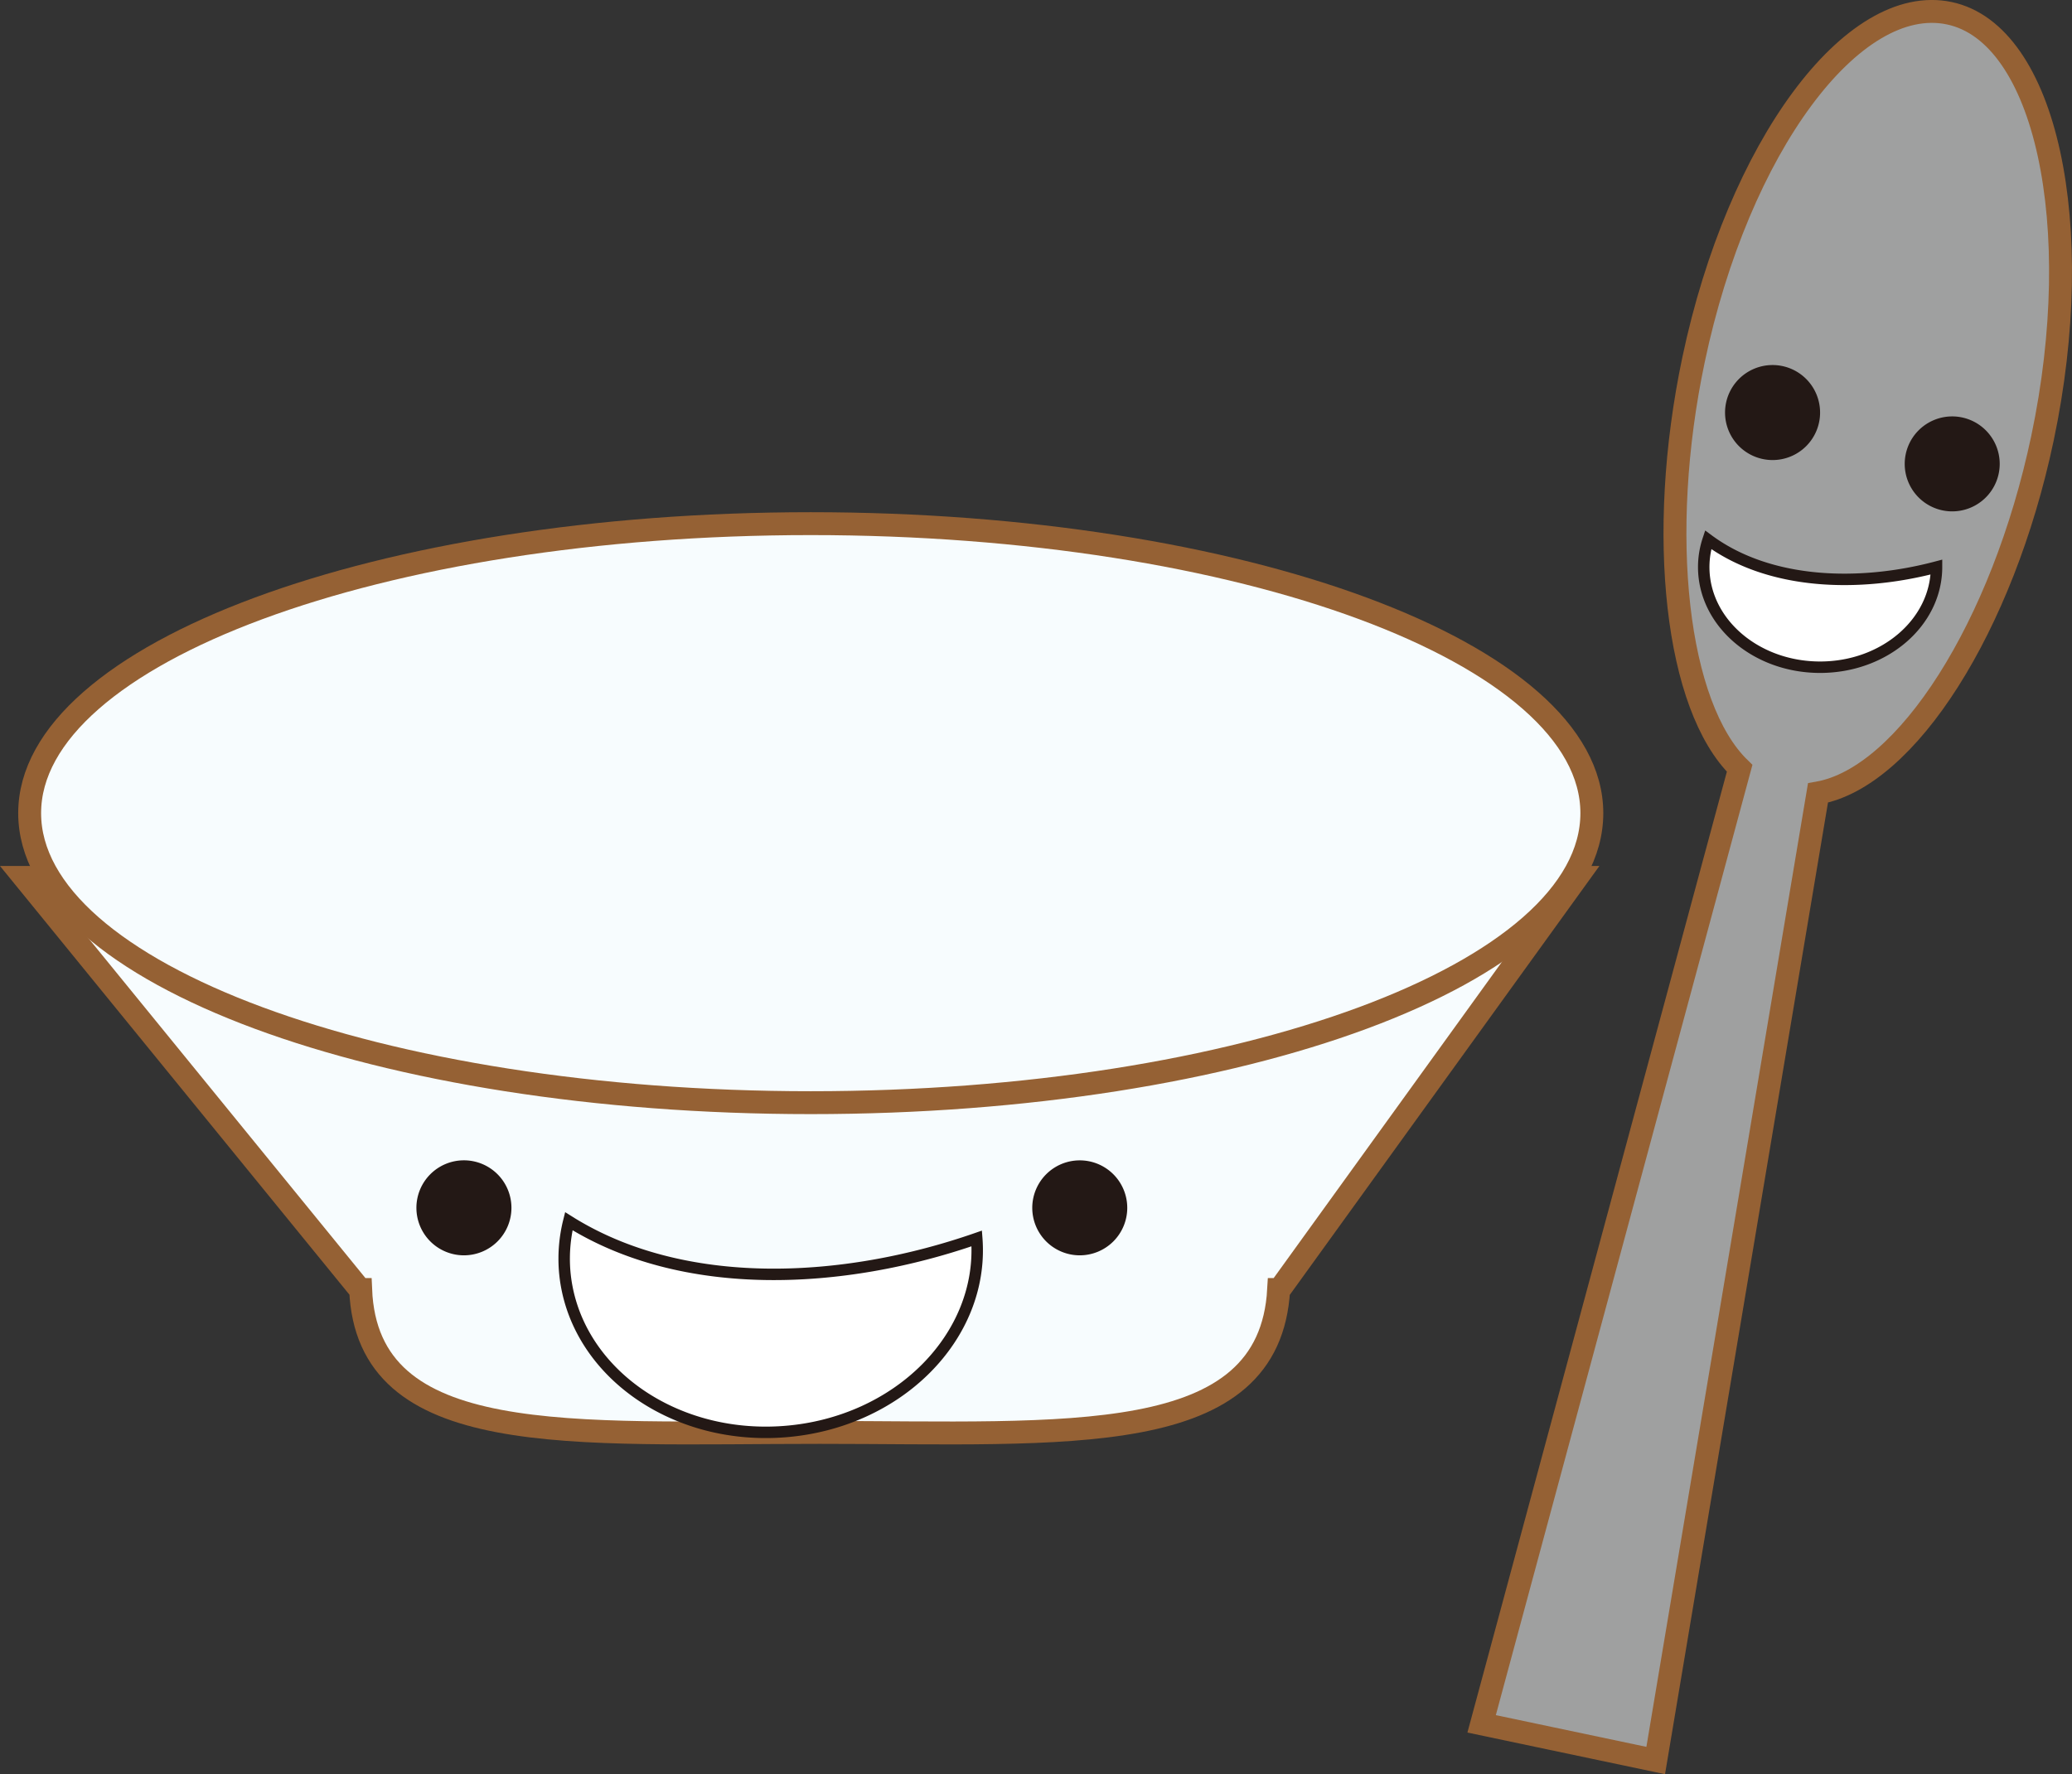 <svg xmlns="http://www.w3.org/2000/svg" viewBox="0 0 90.482 77.497"><rect x="0" y="0" width="90.482" height="77.497" fill="#333333" stroke="none"/><defs><style>.cls-1{fill:#f7fcfe;}.cls-1,.cls-2{stroke:#956134;}.cls-2{fill:#9fa0a0;}.cls-3{fill:#fff;stroke:#231815;stroke-miterlimit:10;stroke-width:0.5px;}.cls-4{fill:#231815;}</style></defs><g id="&#x30EC;&#x30A4;&#x30E4;&#x30FC;_2" data-name="&#x30EC;&#x30A4;&#x30E4;&#x30FC; 2"><g id="&#x30EC;&#x30A4;&#x30E4;&#x30FC;_2-2" data-name="&#x30EC;&#x30A4;&#x30E4;&#x30FC; 2"><path class="cls-1" d="M68.867,38.326H1.052l14.668,18h.029c.286,7,9.144,6.242,20.052,6.242,10.837,0,19.643.758,20.037-6.242h.038Z"></path><path class="cls-1" d="M69.514,35.519c0-6.983-15.271-12.646-34.11-12.646-18.84,0-34.109,5.663-34.109,12.646,0,6.986,15.27,12.646,34.109,12.646C54.243,48.166,69.514,42.506,69.514,35.519Z"></path><path class="cls-2" d="M72.303,76.9l7.086-42.263c3.861-.684,8.065-7.246,9.803-15.493,1.958-9.284.152-17.677-4.069-18.566-4.217-.89-9.21,5.845-11.167,15.131-1.618,7.674-.754,15.162,2.012,17.851l-11.267,41.738Z"></path><path class="cls-3" d="M24.839,53.343a6.761,6.761,0,0,0-.184,2.134c.33,4.28,4.624,7.439,9.597,7.057,4.968-.382,8.729-4.158,8.402-8.438C36.785,56.141,29.826,56.477,24.839,53.343Z"></path><path class="cls-4" d="M49.226,52.758a2.074,2.074,0,1,0-2.074,2.075A2.075,2.075,0,0,0,49.226,52.758Z"></path><path class="cls-4" d="M22.334,52.758a2.075,2.075,0,1,0-2.074,2.075A2.075,2.075,0,0,0,22.334,52.758Z"></path><path class="cls-4" d="M87.325,20.261a2.074,2.074,0,1,0-2.073,2.076A2.075,2.075,0,0,0,87.325,20.261Z"></path><path class="cls-4" d="M79.481,18.02a2.075,2.075,0,1,0-2.074,2.075A2.073,2.073,0,0,0,79.481,18.02Z"></path><path class="cls-3" d="M74.593,23.578a3.777,3.777,0,0,0-.193,1.19c0,2.416,2.274,4.376,5.082,4.376,2.807,0,5.082-1.957,5.084-4.375C81.179,25.666,77.259,25.553,74.593,23.578Z"></path></g></g></svg>